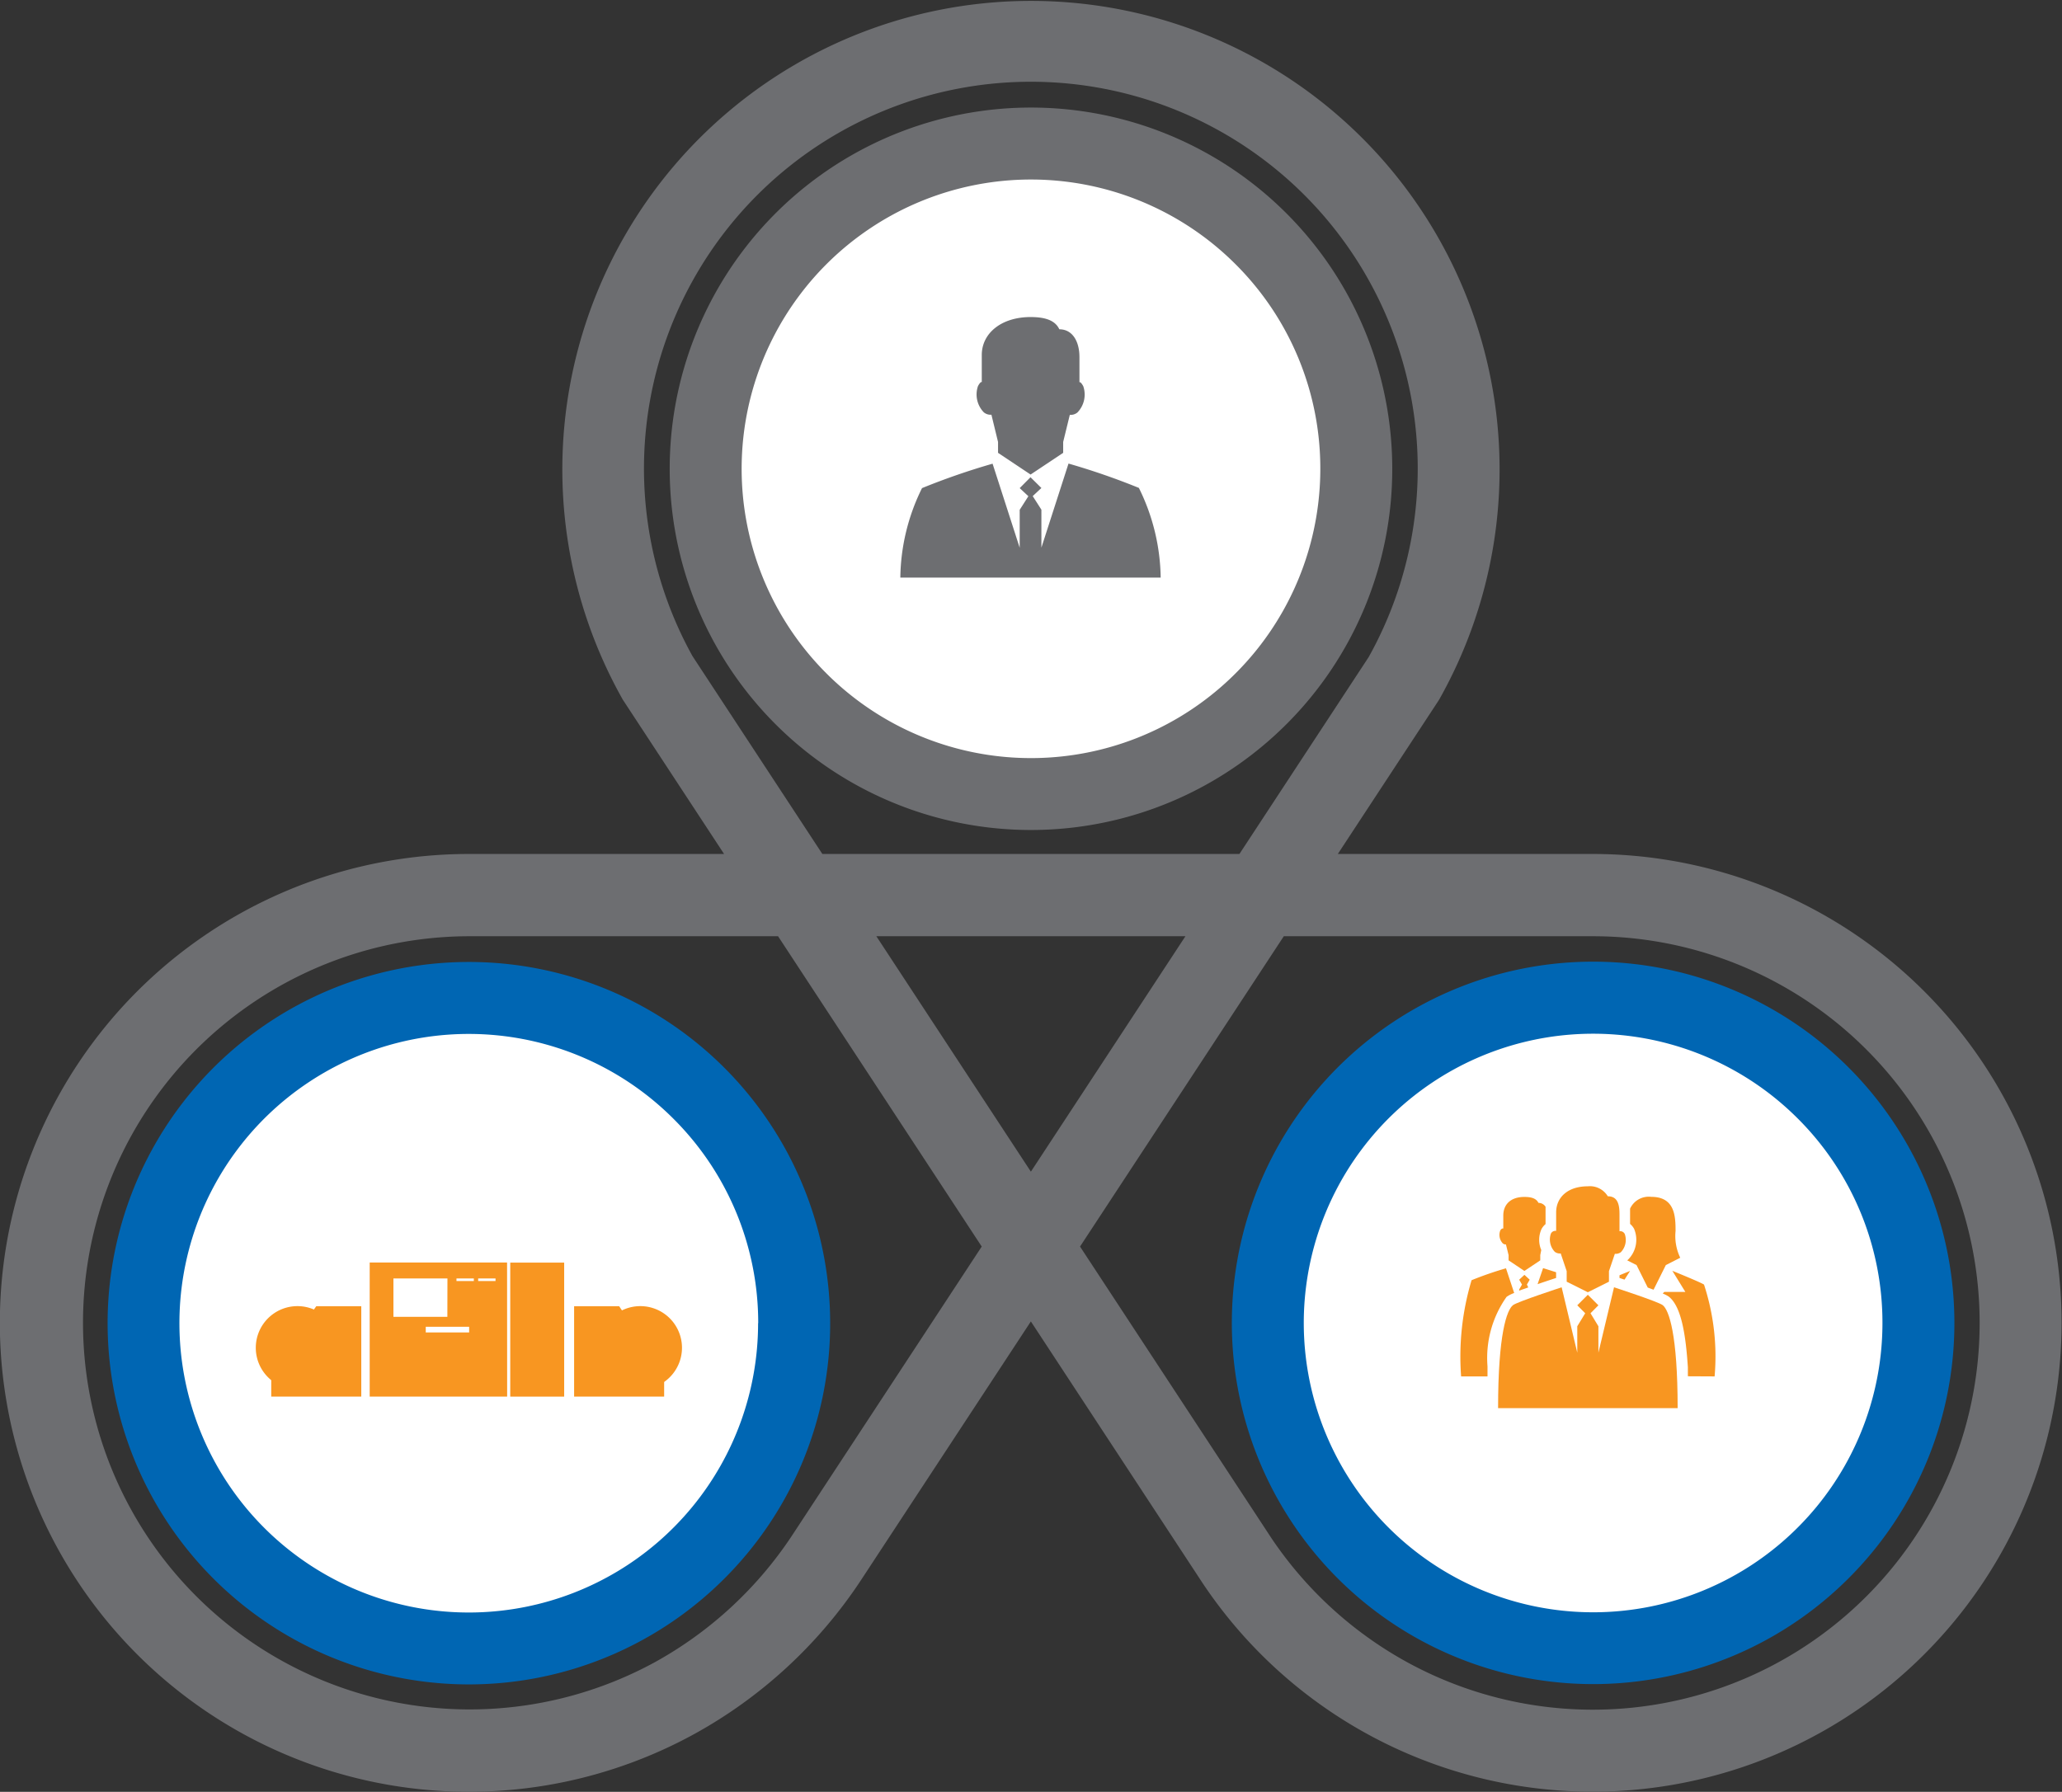 <svg xmlns="http://www.w3.org/2000/svg" viewBox="0 0 47.521 41.301"><rect x="0" y="0" width="47.521" height="41.301" fill="#333333" stroke="none"/><defs><style>.a{fill:#fff;}.b{fill:#6d6e71;}.c{fill:#f89621;}.d{fill:#0066b3;}</style></defs><path class="a" d="M23.813,3.506a7.221,7.221,0,1,0,7.22,7.221h0a7.219,7.219,0,0,0-7.22-7.221" transform="translate(0 0)"/><path class="a" d="M23.814,3.27a7.457,7.457,0,1,0,7.457,7.457h-.237a7.221,7.221,0,1,1-2.115-5.106,7.2,7.2,0,0,1,2.115,5.106h.237A7.457,7.457,0,0,0,23.814,3.27" transform="translate(0 0)"/><path class="b" d="M26.251,11.248a16.129,16.129,0,0,0-1.626-.563L24,12.623v-.875l-.2-.313.2-.187L23.749,11l-.249.251.2.187-.2.313v.875l-.625-1.938a16.129,16.129,0,0,0-1.626.563,4.769,4.769,0,0,0-.5,2.063h6a4.785,4.785,0,0,0-.5-2.063m-3.4-1.689.152.625v.251l.75.5.751-.5v-.251l.153-.625a.243.243,0,0,0,.176-.055.593.593,0,0,0,.134-.605c-.065-.118-.088-.09-.088-.09V8.23c0-.354-.156-.64-.464-.64-.1-.219-.354-.282-.662-.282-.676,0-1.125.375-1.125.875v.626s-.023-.028-.087.09a.591.591,0,0,0,.134.605.243.243,0,0,0,.176.055" transform="translate(0 0)"/><path class="b" d="M31.257,10.806h-.829a6.668,6.668,0,1,1-1.953-4.715,6.641,6.641,0,0,1,1.953,4.715h1.658a8.326,8.326,0,1,0-2.439,5.887,8.307,8.307,0,0,0,2.439-5.887Z" transform="translate(0 0)"/><path class="a" d="M10.793,23.234a7.221,7.221,0,1,0,7.22,7.22h0a7.219,7.219,0,0,0-7.22-7.22" transform="translate(0 0)"/><path class="a" d="M10.793,23a7.457,7.457,0,1,0,7.457,7.457h-.237A7.219,7.219,0,1,1,15.9,25.349a7.2,7.2,0,0,1,2.115,5.106h.237A7.457,7.457,0,0,0,10.793,23" transform="translate(0 0)"/><rect class="c" x="11.759" y="29.103" width="1.243" height="3.089"/><polygon class="c" points="15.306 32.192 13.231 32.192 13.231 30.108 14.269 30.108 14.565 30.55 15.306 30.55 15.306 32.192"/><polygon class="c" points="8.326 32.192 6.251 32.192 6.251 30.55 6.974 30.55 7.289 30.108 8.326 30.108 8.326 32.192"/><path class="c" d="M11.42,29.468h-.4v.06h.4Zm-.5,0h-.4v.06h.4Zm-.108,1.114h-1v.131h1Zm-.5-1.114H9.067v.885H10.31Zm1.376,2.724H8.52V29.1h3.166Z" transform="translate(0 0)"/><path class="c" d="M15.717,31.066a.96.96,0,1,1-.96-.96.96.96,0,0,1,.96.96" transform="translate(0 0)"/><path class="c" d="M7.815,31.066a.96.96,0,1,1-.96-.96.96.96,0,0,1,.96.96" transform="translate(0 0)"/><path class="d" d="M18.3,30.5h-.829a6.668,6.668,0,1,1-1.953-4.715A6.641,6.641,0,0,1,17.474,30.5h1.658a8.326,8.326,0,1,0-2.439,5.887A8.307,8.307,0,0,0,19.132,30.5Z" transform="translate(0 0)"/><path class="a" d="M36.676,23.234a7.221,7.221,0,1,0,7.22,7.22h0a7.219,7.219,0,0,0-7.22-7.22" transform="translate(0 0)"/><path class="a" d="M36.676,23a7.457,7.457,0,1,0,7.457,7.457H43.9a7.219,7.219,0,1,1-2.115-5.106A7.2,7.2,0,0,1,43.9,30.455h.237A7.457,7.457,0,0,0,36.676,23" transform="translate(0 0)"/><path class="c" d="M35.971,28.9l.135.4v.243l.487.243.487-.243v-.243l.136-.4a.2.2,0,0,0,.138-.037.408.408,0,0,0,.091-.418.115.115,0,0,0-.122-.065v-.4c0-.244-.058-.406-.27-.406a.48.48,0,0,0-.46-.23c-.466,0-.73.259-.73.6v.428a.115.115,0,0,0-.122.065.41.41,0,0,0,.092.418.2.2,0,0,0,.138.037" transform="translate(0 0)"/><path class="c" d="M38.318,30.083c-.1-.079-1.121-.411-1.121-.411l-.36,1.507V30.57l-.182-.3.182-.183-.244-.243-.243.243.183.183-.183.3v.609l-.36-1.507s-1.018.332-1.121.411c-.143.11-.344.67-.344,2.374h4.138c0-1.7-.2-2.264-.345-2.374" transform="translate(0 0)"/><path class="c" d="M39.515,31.726a5.315,5.315,0,0,0-.244-2.116c-.057-.045-.73-.318-.73-.318l.3.487h-.486l-.036.036a.737.737,0,0,1,.14.072l0,0c.291.226.392.889.44,1.63v.206Zm-5.6-2.221a6.13,6.13,0,0,0-.242,2.221h.608v-.233a2.441,2.441,0,0,1,.439-1.6.731.731,0,0,1,.176-.09l-.189-.569a8.014,8.014,0,0,0-.792.274m.792-.82.06.242v.121l.365.244.365-.244v-.121l.023-.117a.6.6,0,0,1,.007-.486.4.4,0,0,1,.092-.112v-.4a.194.194,0,0,0-.164-.089c-.051-.107-.173-.137-.323-.137-.329,0-.487.185-.487.428v.3s-.039-.011-.07.046a.285.285,0,0,0,.057.295.1.1,0,0,0,.075.026m4.016.307a1.16,1.16,0,0,1-.108-.618c0-.337-.014-.786-.561-.786a.474.474,0,0,0-.487.272v.352a.4.4,0,0,1,.092.112.649.649,0,0,1-.141.714l-.018.013.216.11.258.518.134.05.283-.568Zm-3.591.394-.121.112.065.112-.065.113v.028c.055-.022.131-.046.21-.075l-.032-.066.065-.112Zm2.191.072.116.038.128-.2s-.11.044-.244.1Zm-1.888.143c.121-.042.261-.089.427-.143v-.132c-.162-.052-.3-.095-.3-.095Z" transform="translate(0 0)"/><path class="d" d="M44.212,30.5h-.829A6.668,6.668,0,1,1,41.43,25.78,6.641,6.641,0,0,1,43.383,30.5h1.658A8.326,8.326,0,1,0,42.6,36.382,8.307,8.307,0,0,0,45.041,30.5Z" transform="translate(0 0)"/><path class="b" d="M28.476,35.923l.792-.52L15.949,15.108l-.792.52.825-.464a8.916,8.916,0,1,1,15.543.013l.825.465-.792-.52L18.249,35.4l0,0a9,9,0,0,1-3.158,2.914A8.911,8.911,0,1,1,10.808,21.58H36.715a8.914,8.914,0,1,1-4.29,16.731,8.973,8.973,0,0,1-3.159-2.91l0,0-.792.52-.79.522a10.807,10.807,0,1,0,9.029-16.759H10.808a10.808,10.808,0,1,0,5.2,20.281,10.891,10.891,0,0,0,3.825-3.529l13.328-20.3.016-.028a10.8,10.8,0,1,0-18.843-.015l.015.028L27.685,36.444h0Z" transform="translate(0 0)"/></svg>